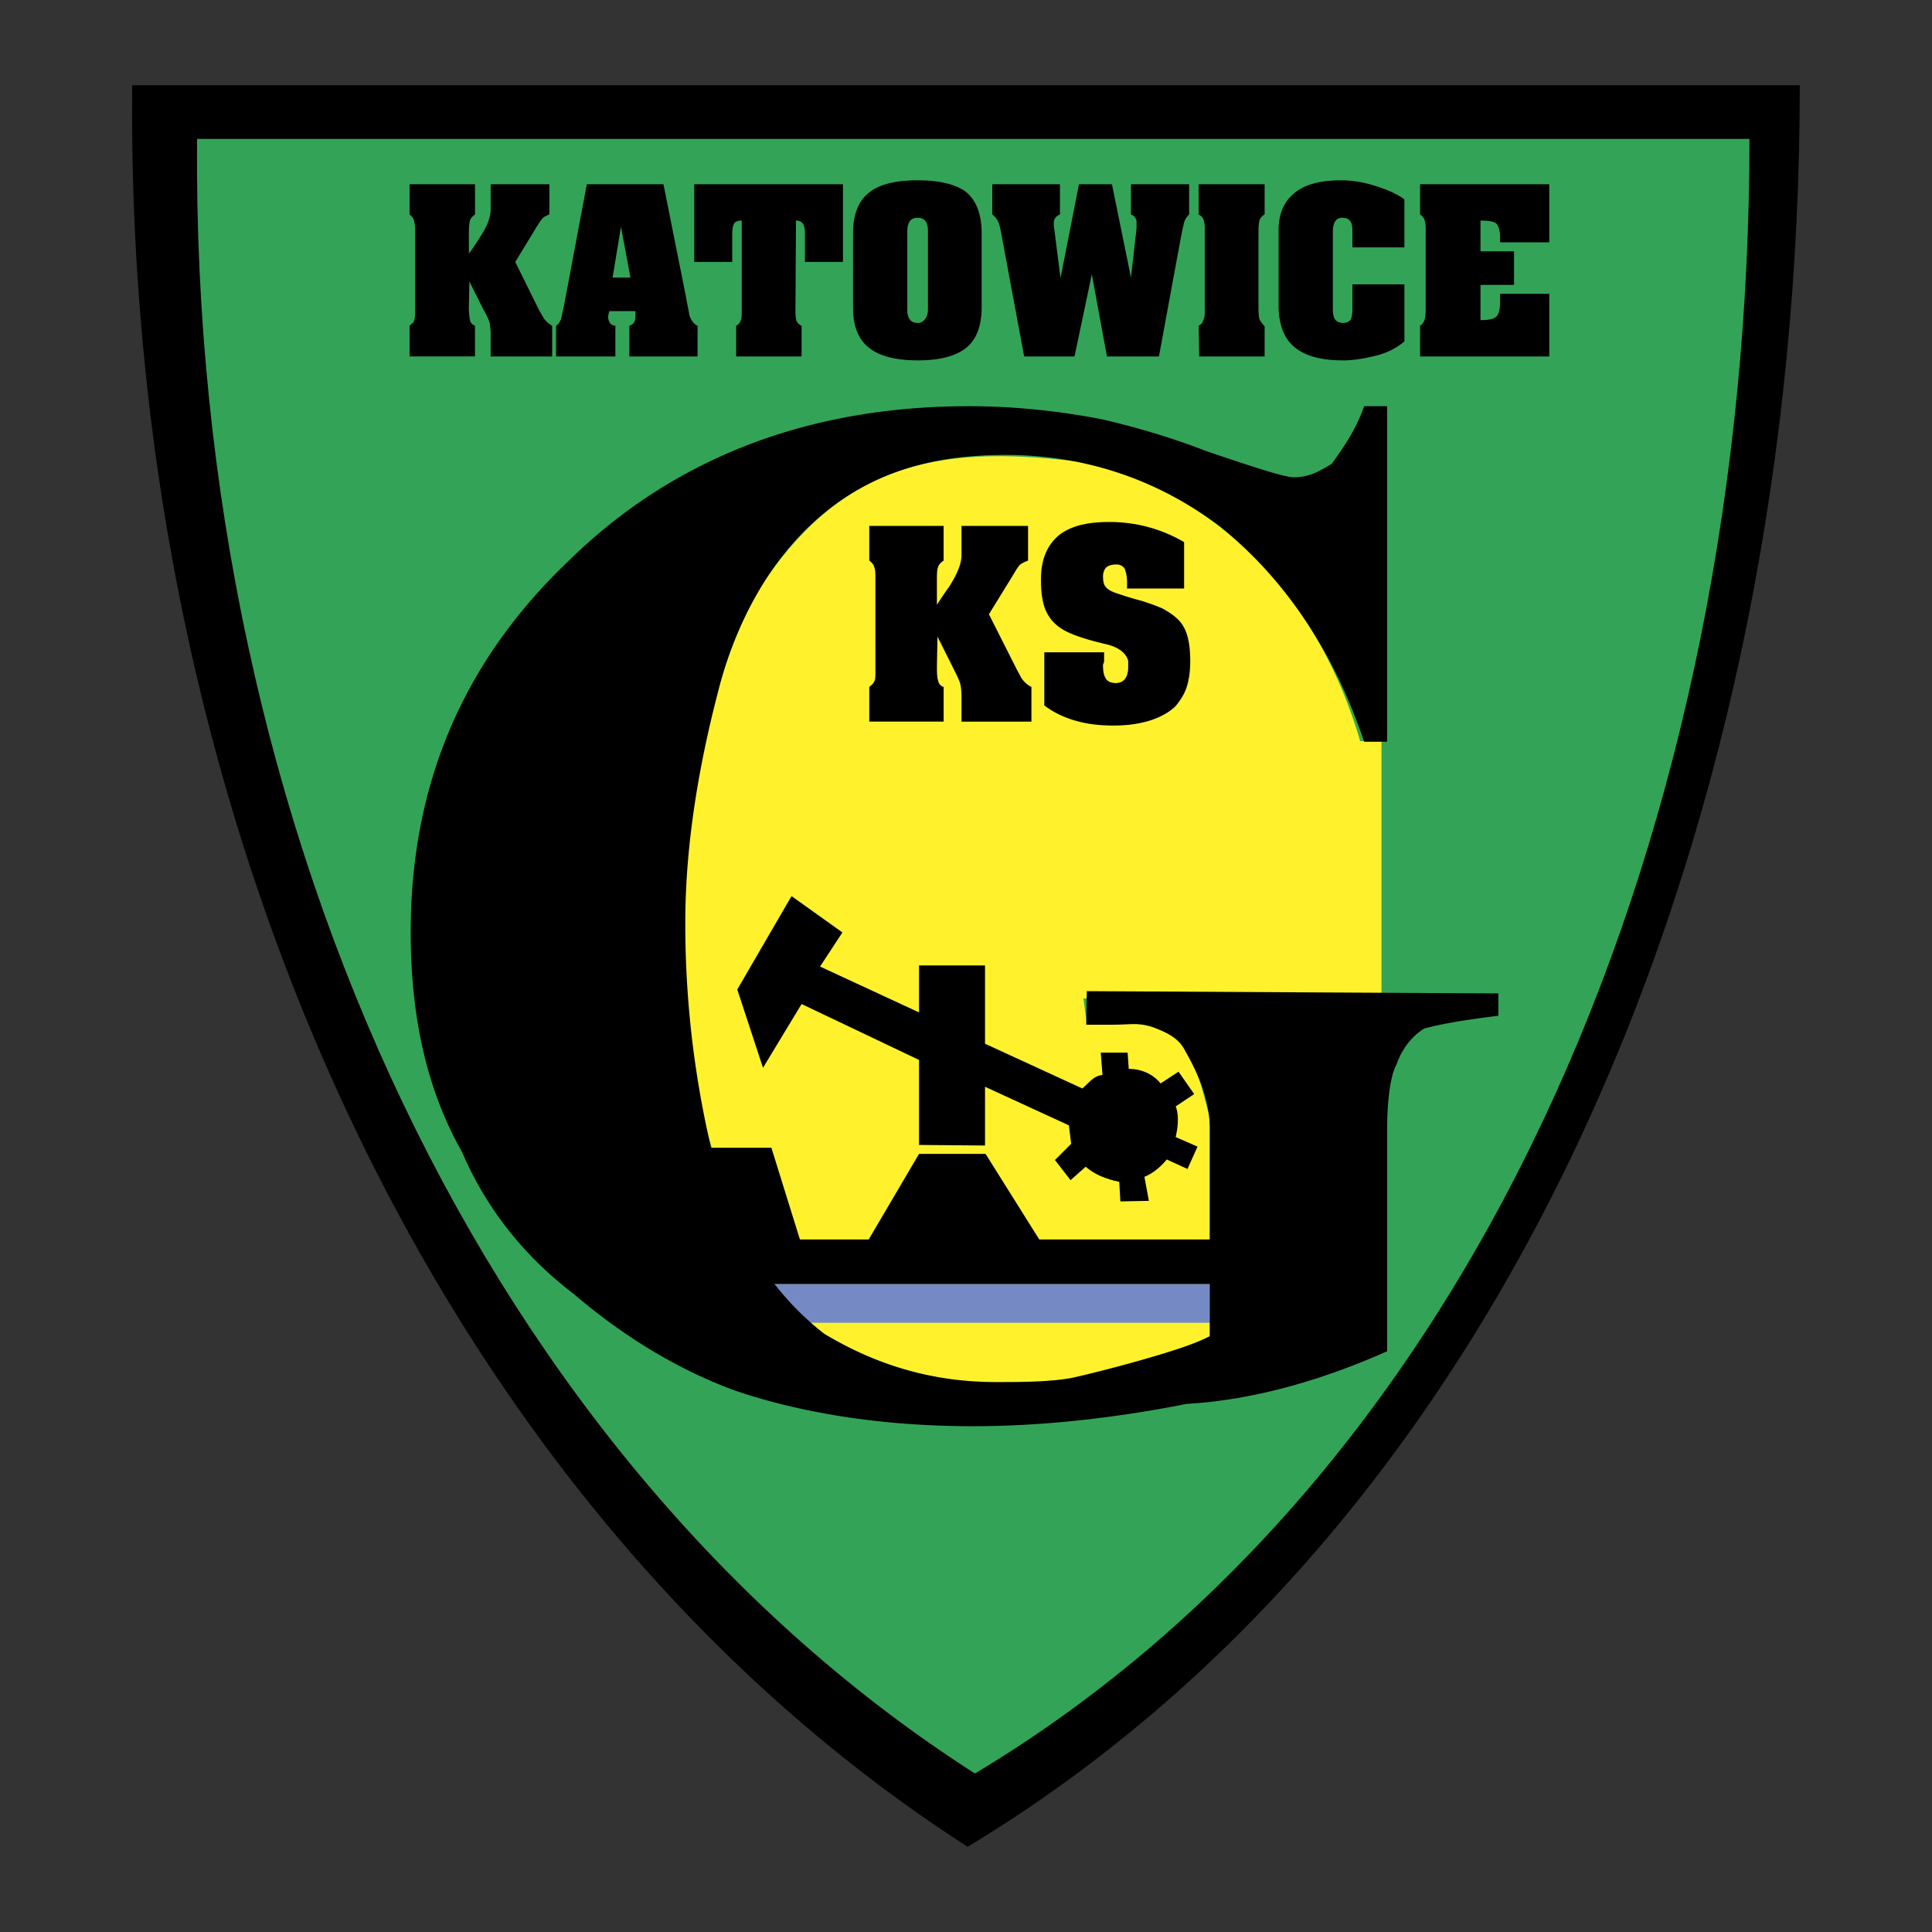 <svg xmlns="http://www.w3.org/2000/svg" width="2500" height="2500" viewBox="0 0 192.756 192.756"><rect x="0" y="0" width="192.756" height="192.756" fill="#333333" stroke="none"/><g fill-rule="evenodd" clip-rule="evenodd"><path fill="#fff" fill-opacity="0" d="M0 0h192.756v192.756H0V0z"/><path d="M179.564 8.504c0 72.922-27.951 142.552-83.019 175.748C44.881 151.056 12.465 83.88 13.19 8.504h166.374z"/><path d="M174.543 13.86c0 67.677-25.998 132.341-77.271 163.083C49.233 146.201 19.049 83.825 19.663 13.86h154.88z" fill="#33a457"/><path d="M137.832 73.949v25.665h-29.738l.336 2.566c10.209-.893 10.488 2.622 12.273 9.373v21.76c-12.553 5.914-27.059 6.694-38.106 0-8.146-3.962-15.12-24.271-14.283-39.334-.558-12.387 2.678-27.841 8.034-36.154 8.257-11.828 17.687-13.613 32.472-11.605 13.893 3.738 22.986 14.395 26.891 27.729h2.121z" fill="#fff22d"/><path d="M63.069 123.661v4.463h61.093v-4.463h-20.474l-5.358-8.537h-6.639l-5.021 8.537h-6.863l-2.845-9.15h-7.254l-3.124 9.15h-3.515z"/><path d="M98.275 114.288l-6.584-.057v-8.48l-11.716-5.579-3.85 6.36-2.566-7.811 5.412-9.317 5.077 3.626-2.231 3.403 9.875 4.575v-4.687h6.584v7.812l9.707 4.463c.613-.502 1.117-1.283 2.01-1.339l-.168-2.231h2.678l.111 1.617c1.506 0 2.623.726 3.18 1.451l1.787-1.172 1.561 2.232-1.84 1.227c.391 1.061.166 2.288 0 3.069l2.176.948-1.004 2.231-2.064-.948c-.502.613-1.34 1.395-2.232 1.729l.445 2.399-2.844.056-.111-1.953c-1.34-.279-2.455-.726-3.348-1.507l-1.508 1.34-1.561-2.009 1.617-1.618-.223-1.841-8.369-3.85v5.861h-.001z"/><path fill="#758ac4" d="M63.069 128.124h61.15v3.851h-61.15v-3.851z"/><path d="M138.391 40.529v33.476h-2.289c-3.234-9.652-8.424-16.682-14.449-21.536-6.473-4.854-13.836-7.085-21.312-7.085-7.421 0-13.447 1.786-18.58 6.193-4.631 3.961-8.313 10.154-10.154 17.575-1.841 7.085-3.236 15.008-3.236 22.931a98.408 98.408 0 0 0 3.236 25.106c2.287 7.03 6.025 12.33 10.656 15.901 5.133 3.068 10.656 4.798 17.128 4.798 2.344 0 5.133 0 7.42-.391 2.4-.502 11.551-2.845 13.893-4.184v-20.699c0-3.403-1.785-6.584-2.455-7.756-.391-.781-1.004-1.45-2.455-2.064-2.008-.893-2.455-.558-4.908-.558h-2.512l.057-3.348 41.062.224v2.231c-3.682.446-6.025.893-7.42 1.283-1.395.893-2.287 2.231-2.734 3.57-.502.837-.947 3.069-.947 6.584v22.038c-6.025 2.678-13 4.854-19.975 5.244-6.473 1.284-13.893 2.232-21.312 2.232-9.262 0-17.185-1.339-23.657-3.516-6.025-2.176-11.549-5.69-16.236-9.707-5.133-3.906-8.815-8.76-11.103-14.116-3.738-6.583-5.133-14.06-5.133-21.982 0-14.562 5.133-26.892 15.734-36.991 10.266-10.098 23.656-15.455 39.948-15.455 4.63 0 9.207.502 13.447 1.339 1.84.446 5.578 1.339 10.209 3.125 5.078 1.729 7.867 2.623 8.76 2.623 1.395 0 2.344-.446 3.795-1.339.893-1.283 2.287-3.069 3.234-5.747h2.288v.001z"/><path d="M86.726 52.469h7.42v3.459c-.334.223-.502.446-.558.669-.112.279-.112.726-.112 1.451v2.288c.502-.781.893-1.339 1.171-1.729.837-1.283 1.284-2.343 1.284-3.236V52.47h6.639v3.459c-.445.167-.725.335-.836.446-.057.056-.279.334-.559.837l-2.51 4.073 2.844 5.635c.225.391.336.614.391.725.279.391.559.67 1.006.893v3.459h-6.975v-2.399c0-.67-.056-1.172-.167-1.506-.111-.335-.335-.781-.669-1.451l-1.562-3.125-.056 2.901c0 .614 0 1.116.112 1.45.056.335.223.558.558.669v3.459h-7.42v-3.459c.279-.223.446-.391.502-.558.111-.167.111-.502.111-1.06V57.77c0-.558 0-.893-.111-1.172-.056-.279-.279-.502-.502-.669v-3.46h-.001zm17.463 12.609h5.969v.837a.809.809 0 0 1-.111.391c0 .558.057 1.004.223 1.283.168.391.559.558 1.061.558.336 0 .67-.111.893-.39.223-.279.336-.669.336-1.172v-.669c-.225-.781-1.006-1.395-2.344-1.674-1.395-.334-2.512-.669-3.293-1.004-1.283-.502-2.119-1.283-2.566-2.288-.334-.726-.502-1.786-.502-3.125 0-2.009.615-3.459 1.842-4.463 1.172-.893 2.789-1.283 4.965-1.283 2.678 0 5.189.669 7.477 2.008v4.631h-5.691v-.669c0-.558-.111-.949-.223-1.283-.168-.279-.445-.447-.836-.447-.502 0-.838.112-1.061.335a1.368 1.368 0 0 0-.279.837c0 .446.057.781.223 1.005.225.334.67.558 1.396.781a32.85 32.85 0 0 0 2.23.669c.893.279 1.619.558 2.121.781.893.502 1.562 1.004 1.953 1.618.557.837.779 2.064.779 3.626 0 .949-.111 1.786-.334 2.511-.223.726-.613 1.339-1.115 1.953-.613.613-1.508 1.116-2.566 1.451-1.061.334-2.289.502-3.627.502-1.229 0-2.398-.112-3.459-.391-1.34-.335-2.512-.893-3.459-1.618v-5.301h-.002zM40.864 18.379h6.528v3.013c-.279.223-.447.39-.502.613-.056.224-.111.614-.111 1.283v2.009c.502-.669.837-1.172 1.06-1.562.725-1.06 1.116-2.008 1.116-2.845v-2.511h5.858v3.013c-.391.167-.613.279-.726.446-.056.056-.223.279-.502.725l-2.176 3.571 2.455 4.965c.223.335.335.558.39.669.223.279.502.558.837.726v3.068h-6.138v-2.12a6.85 6.85 0 0 0-.111-1.283c-.111-.334-.279-.725-.614-1.283l-1.395-2.79-.056 2.567c0 .558.056.948.111 1.283.056.279.224.446.502.558v3.068h-6.528v-3.068c.223-.167.391-.335.446-.446.056-.167.112-.502.112-.949V23.01a4.14 4.14 0 0 0-.112-1.004c-.056-.223-.223-.446-.446-.613v-3.014h.002zm25.33 0l2.231 11.159c.168 1.004.335 1.618.335 1.841.167.559.446.949.837 1.116v3.068H62.79v-3.068c.391-.112.614-.391.614-.893v-.558h-2.623l-.111.558c0 .279.111.502.223.669a.708.708 0 0 0 .502.223v3.068h-5.914v-3.068c.223-.112.39-.391.502-.669.056-.335.167-.726.279-1.283l2.288-12.163h7.644zm-3.292 9.318l-.948-5.077-.837 5.077h1.785zm6.36-9.318h14.841v7.755H80.31v-2.901c0-.335-.056-.558-.112-.726-.111-.334-.391-.502-.781-.502l-.056 9.039c0 .502.056.837.111 1.004.112.167.224.334.502.446v3.068h-6.528v-3.068c.279-.112.391-.335.502-.614.056-.223.056-.558.056-.893v-8.983c-.391 0-.669.112-.781.335s-.167.558-.167 1.004v2.79h-3.794v-7.754zm15.846 12.275v-7.365c0-1.953.558-3.292 1.674-4.128 1.004-.781 2.566-1.172 4.798-1.172 2.12 0 3.738.391 4.743 1.116 1.061.836 1.617 2.231 1.617 4.184v7.365c0 1.841-.502 3.18-1.506 4.017-1.004.837-2.622 1.283-4.854 1.283-2.287 0-3.905-.446-4.91-1.283-1.06-.837-1.562-2.176-1.562-4.017zm7.475.223v-7.755c0-.446-.055-.726-.167-.949-.167-.279-.446-.446-.837-.446s-.669.112-.837.391c-.167.279-.223.558-.223 1.004v7.755c0 .391.056.726.223.949.167.279.446.391.837.391.334 0 .558-.167.725-.391.168-.223.279-.558.279-.949zM99 18.379h6.752v3.013c-.391.167-.615.446-.615.837v.223l.67 5.301 1.842-9.374h3.291l1.896 9.317.559-4.91v-.446c0-.279 0-.446-.111-.558-.057-.167-.223-.279-.447-.39v-3.013h5.803v3.013c-.277.279-.502.613-.557 1.06-.111.391-.168.781-.225 1.004l-2.23 12.107h-5.189l-1.506-8.201-1.73 8.201h-5.021l-2.287-12.274c-.111-.613-.223-1.004-.334-1.227s-.282-.447-.561-.669v-3.014zm20.588 0h6.584v3.013c-.279.167-.447.39-.502.558-.057.167-.113.558-.113 1.116v7.644c0 .614.057 1.004.113 1.171a2.8 2.8 0 0 0 .502.669v3.013h-6.527l-.057-3.068c.223-.112.391-.279.445-.502.113-.223.168-.502.168-.836v-8.48a2.48 2.48 0 0 0-.111-.726c-.057-.223-.223-.391-.502-.558v-3.014zm15.344 6.305v-1.562c0-.502-.057-.893-.225-1.06-.166-.223-.391-.335-.781-.335-.613 0-.947.446-.947 1.395v7.755c0 .502.111.893.279 1.061.166.167.391.279.725.279s.613-.112.781-.335c.111-.279.168-.558.168-1.004v-2.511h5.188v5.691c-.836.725-1.896 1.227-3.18 1.506-.949.224-1.953.391-2.957.391-2.176 0-3.793-.446-4.854-1.339-1.004-.837-1.562-2.232-1.562-4.129v-7.532c0-1.562.502-2.79 1.451-3.571 1.004-.948 2.621-1.395 4.797-1.395 1.229 0 2.4.223 3.57.614 1.061.335 1.953.726 2.734 1.283v4.798h-5.187zm6.75-6.305h12.889v5.803h-4.91v-.558c0-.669-.168-1.116-.391-1.339-.223-.167-.725-.279-1.562-.279v3.069h3.348v3.348h-3.348v3.515c.838 0 1.34-.112 1.562-.335.223-.167.391-.669.391-1.451v-.837h4.91v6.249h-12.889v-3.068c.223-.112.336-.335.447-.558.055-.279.111-.559.111-.893V22.788c0-.391-.057-.669-.111-.837-.057-.223-.225-.391-.447-.558v-3.014z"/></g></svg>
